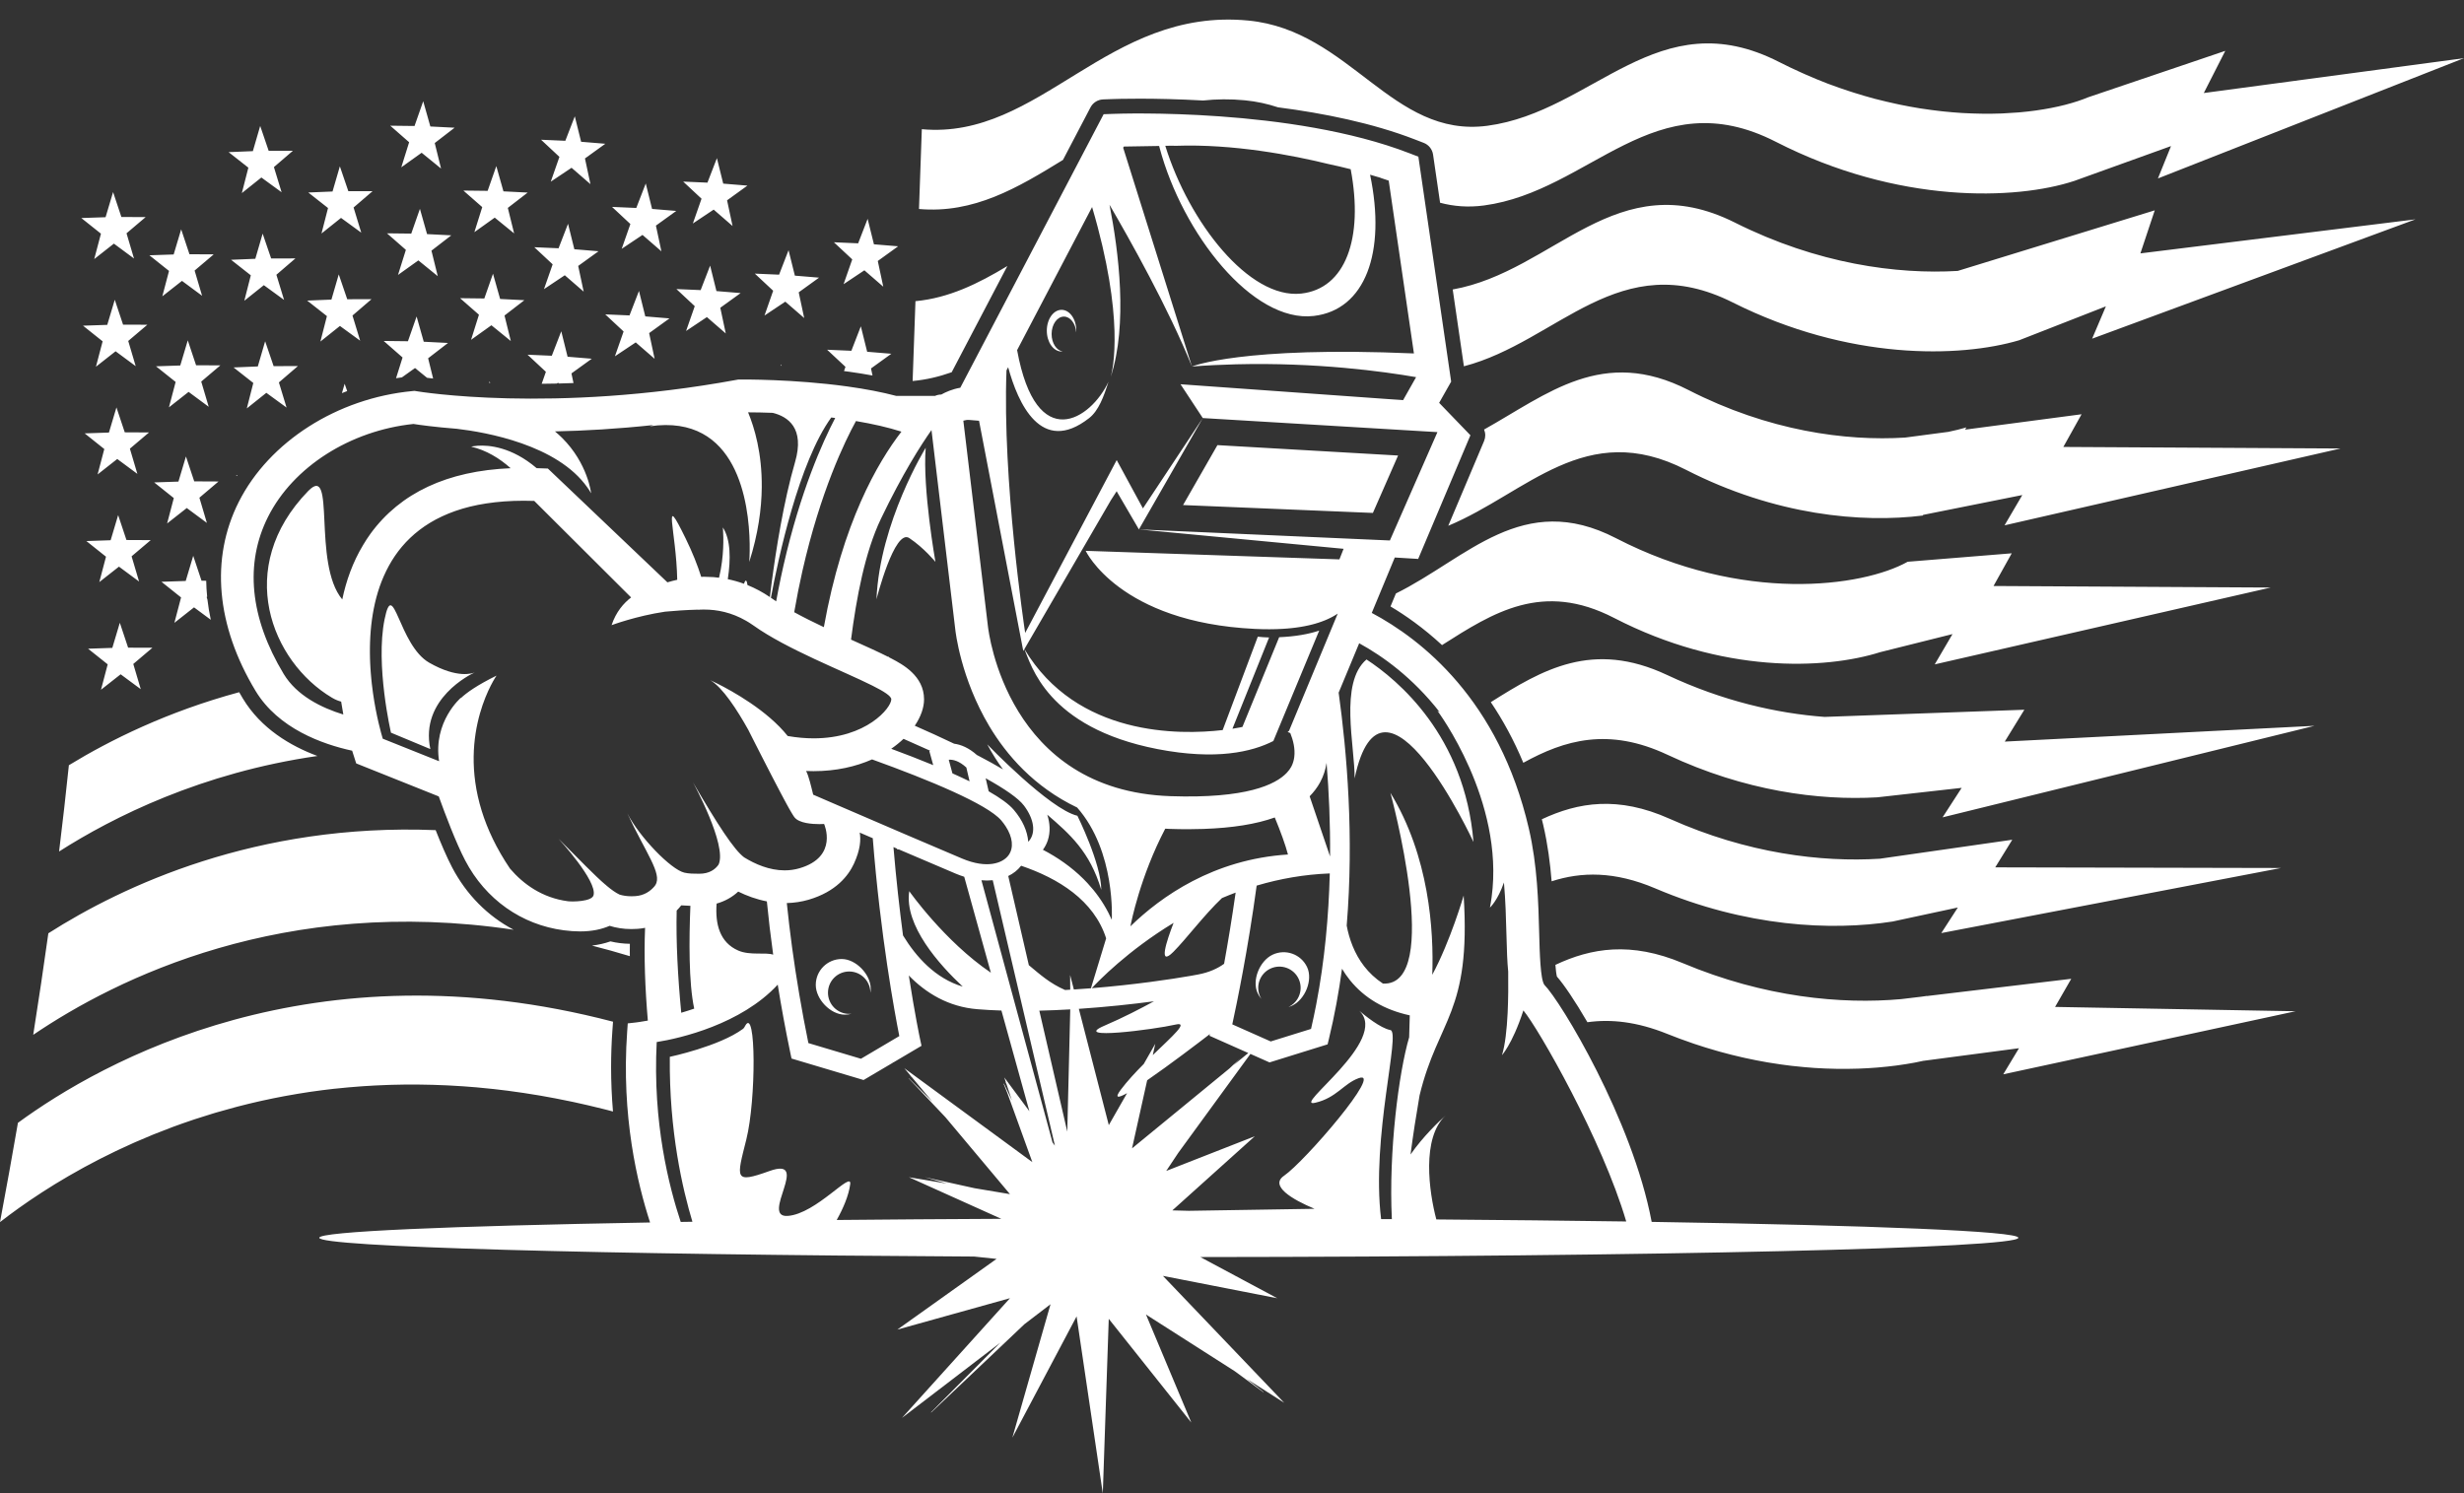 <?xml version="1.0" encoding="UTF-8" standalone="no"?><svg xmlns="http://www.w3.org/2000/svg" xmlns:xlink="http://www.w3.org/1999/xlink" fill="#ffffff" height="839" preserveAspectRatio="xMidYMid meet" version="1" viewBox="0.0 -11.0 1384.1 839.0" width="1384.1" zoomAndPan="magnify"><rect x="0.0" y="-11.0" width="1384.1" height="839.0" fill="#333333" stroke="none"/><g id="change1_1"><path d="M225.42,82.99l11.43-8.17l10.9,8.87l-3.54-14.33l11.15-8.61l-13.62-0.69l-4.01-14.19l-4.88,13.91l-13.63-0.16l10.6,9.29 L225.42,82.99z M223.57,143.46l11.43-8.17l10.9,8.86l-3.54-14.33l11.15-8.61l-13.62-0.69l-4.01-14.19l-4.87,13.91l-13.63-0.16 l10.61,9.29L223.57,143.46z M135.85,97.48l10.97-8.76l11.36,8.28l-4.31-14.13l10.68-9.18l-13.63,0.03l-4.76-13.96l-4.12,14.15 l-13.62,0.56l11.09,8.72L135.85,97.48z M133.39,255.88l-0.82,0.03l0.52,0.41C133.19,256.17,133.29,256.03,133.39,255.88z M108.99,330.22l9.42,6.97c-0.81-3.78-1.45-7.54-1.88-11.29l-0.44-1.48l0.27-0.23c-0.3-2.99-0.48-5.97-0.53-8.93l-2.63-0.01 l-4.66-13.99l-4.22,14.12l-13.63,0.46l11.02,8.8l-3.76,14.27L108.99,330.22z M110.14,194.2l-4.66-13.99l-4.22,14.12l-13.62,0.46 l11.02,8.79l-3.76,14.27l11.04-8.68l11.3,8.36l-4.2-14.16l10.74-9.1L110.14,194.2z M109.11,259.43l-4.66-13.99l-4.22,14.12 l-13.62,0.46l11.02,8.8l-3.76,14.27l11.04-8.68l11.3,8.36l-4.2-14.16l10.74-9.11L109.11,259.43z M152.31,134.21l-4.77-13.96 l-4.12,14.14l-13.62,0.56l11.09,8.72l-3.65,14.3l10.97-8.76l11.36,8.28l-4.31-14.13l10.68-9.18L152.31,134.21z M153.7,194.69 l-4.76-13.96l-4.12,14.14l-13.62,0.56l11.09,8.72l-3.65,14.3l10.97-8.76l11.36,8.28l-4.3-14.13l10.68-9.18L153.7,194.69z M180.59,120.18l10.97-8.76l11.36,8.28l-4.3-14.13l10.68-9.18l-13.63,0.02l-4.76-13.96l-4.12,14.14l-13.62,0.56l11.09,8.72 L180.59,120.18z M179.98,180.88l10.97-8.76l11.36,8.28l-4.31-14.13l10.68-9.18l-13.63,0.02l-4.76-13.95l-4.12,14.15l-13.62,0.56 l11.09,8.72L179.98,180.88z M195.01,208.71l-1.41-4.12l-1.53,5.26C193.05,209.46,194.03,209.08,195.01,208.71z M222.47,201.48 c1.1-0.17,2.2-0.32,3.3-0.47l7.36-5.26l6.74,5.48c0.99,0.13,2.13,0.27,3.43,0.43l-2.81-11.38l11.16-8.61l-13.62-0.69l-4.01-14.19 l-4.87,13.91l-13.63-0.16l10.61,9.29L222.47,201.48z M439.07,194.46l-0.18-0.73l-0.27,0.71 C438.77,194.44,438.92,194.45,439.07,194.46z M389.2,114.56l11.69-7.8l10.61,9.21l-3.08-14.44l11.43-8.25l-13.59-1.12l-3.55-14.3 l-5.32,13.75l-13.62-0.59l10.3,9.62L389.2,114.56z M429.44,166.27l11.69-7.8l10.61,9.2l-3.08-14.44l11.43-8.25l-13.59-1.12 l-3.55-14.3l-5.32,13.75l-13.62-0.59l10.3,9.62L429.44,166.27z M474.1,197.46c1.01,0.13,2.01,0.26,3.02,0.4 c4.52,0.63,8.86,1.33,13,2.1l-0.85-3.97l11.43-8.25l-13.59-1.12l-3.55-14.3l-5.32,13.75l-13.62-0.59l10.3,9.61L474.1,197.46z M565.86,138.45c-16.3,9.87-32.83,17.98-51.62,19.75l-1.59,44.85c7.64-0.69,14.91-2.44,21.94-4.93 C537.89,191.83,551.17,166.49,565.86,138.45z M275.32,204.13l-0.25-0.88l-0.3,0.86C274.95,204.11,275.14,204.12,275.32,204.13z M473.86,148.66l11.69-7.8l10.61,9.2l-3.08-14.44l11.43-8.25l-13.59-1.12l-3.55-14.3l-5.32,13.75l-13.62-0.59l10.3,9.61 L473.86,148.66z M385.39,174.94l11.69-7.8l10.61,9.2l-3.08-14.44l11.43-8.25l-13.59-1.12l-3.55-14.3l-5.32,13.75l-13.62-0.59 l10.3,9.62L385.39,174.94z M318.83,189.41l-3.55-14.3l-5.32,13.75l-13.62-0.59l10.3,9.61l-2.35,6.73c2.76-0.02,5.59-0.07,8.48-0.13 l0.69-0.46l0.5,0.43c2.68-0.07,5.4-0.15,8.19-0.26l-1.15-5.41l11.43-8.25L318.83,189.41z M266.47,119.43l11.43-8.17l10.9,8.87 l-3.54-14.33l11.15-8.61L282.8,96.5l-4.01-14.19l-4.87,13.91l-13.63-0.16l10.6,9.29L266.47,119.43z M264.61,179.9l11.43-8.17 l10.9,8.86l-3.54-14.33l11.16-8.61l-13.62-0.69l-4.01-14.19l-4.87,13.91l-13.63-0.16l10.61,9.29L264.61,179.9z M309.38,91.06 l11.68-7.8l10.61,9.2l-3.08-14.44l11.43-8.25l-13.59-1.12l-3.55-14.3l-5.32,13.75l-13.62-0.59l10.3,9.62L309.38,91.06z M362.48,166.75l-3.55-14.3l-5.32,13.75l-13.62-0.59l10.3,9.61l-4.87,13.94l11.69-7.8l10.61,9.21l-3.08-14.44l11.43-8.25 L362.48,166.75z M305.57,151.44l11.69-7.8l10.61,9.2l-3.08-14.44l11.43-8.25l-13.59-1.12l-3.55-14.3l-5.32,13.75l-13.62-0.59 l10.3,9.61L305.57,151.44z M349.23,128.78l11.69-7.8l10.61,9.21l-3.08-14.44l11.43-8.25l-13.59-1.12l-3.55-14.3l-5.32,13.75 l-13.62-0.59l10.3,9.62L349.23,128.78z M597.1,78.84c9.11-17.38,15.47-29.53,15.47-29.53c1.38-2.64,4.09-4.34,7.06-4.46l5.39-0.2 l-0.05,0c1.85-0.07,22.54-0.78,50.89,0.81c7.43-0.81,15.22-0.91,23.47-0.11c6.61,0.64,12.76,2.02,18.57,3.94 c25.78,3.33,53.16,8.87,76.83,18.03l5.02,1.94c2.8,1.08,4.8,3.6,5.24,6.56l3.95,27.08c7.57,2.02,15.69,2.72,24.65,1.53 c59.76-7.97,95.68-70.69,163.95-35.77c68.79,35.19,134.99,32.71,167.55,22.01l0,0.01l0.16-0.06c0.11-0.04,0.24-0.07,0.35-0.11 c0-0.01,0-0.01,0-0.02l53.92-19.42l-7.35,18.18l171.92-67.57l-146.15,19.58l12.06-23.69l-76.96,26.06c-3.7,1.54-8.02,2.98-12.9,4.23 c-0.06,0.02-0.12,0.03-0.18,0.05c-2.43,0.62-4.99,1.2-7.68,1.72c-0.05,0.01-0.1,0.02-0.14,0.03c-2.58,0.5-5.28,0.95-8.09,1.35 c-0.2,0.03-0.4,0.06-0.61,0.09c-2.82,0.39-5.74,0.72-8.77,0.99c-0.32,0.03-0.65,0.05-0.96,0.08c-2.78,0.23-5.65,0.41-8.59,0.54 c-0.37,0.01-0.74,0.04-1.11,0.05c-3.12,0.11-6.32,0.15-9.6,0.13c-0.58-0.01-1.16-0.02-1.74-0.03c-2.95-0.04-5.96-0.15-9.03-0.31 c-0.49-0.03-0.97-0.04-1.46-0.07c-3.38-0.21-6.83-0.5-10.33-0.86c-0.77-0.08-1.54-0.17-2.32-0.26c-3.15-0.36-6.34-0.78-9.58-1.28 c-0.53-0.08-1.04-0.14-1.56-0.23c-3.61-0.58-7.27-1.26-10.97-2.02c-0.89-0.18-1.79-0.38-2.69-0.58c-3.4-0.74-6.84-1.54-10.31-2.44 c-0.45-0.12-0.9-0.22-1.35-0.33c-3.81-1.01-7.65-2.15-11.53-3.37c-0.96-0.3-1.92-0.61-2.88-0.93c-3.72-1.21-7.46-2.51-11.23-3.93 c-0.26-0.1-0.53-0.19-0.79-0.29c-3.97-1.51-7.97-3.18-11.98-4.93c-0.98-0.43-1.96-0.87-2.94-1.31c-4.07-1.83-8.14-3.74-12.23-5.84 c-68.27-34.93-104.2,27.8-163.95,35.77C781.84,66.79,758.53,6.1,701.26,0.55c-79.24-7.67-116.85,67.16-183.45,61.03l-1.59,44.83 C547.04,109.12,571.65,94.51,597.1,78.84z M188.85,600.56c4.39-0.48,8.86-0.87,13.38-1.2c0.67-0.05,1.34-0.11,2.01-0.15 c4.4-0.3,8.86-0.52,13.38-0.68c0.81-0.03,1.63-0.06,2.44-0.08c4.49-0.13,9.03-0.18,13.62-0.15c0.86,0,1.72,0.01,2.58,0.02 c4.64,0.06,9.34,0.18,14.1,0.4c0.8,0.03,1.6,0.08,2.41,0.12c4.89,0.25,9.82,0.58,14.83,1.02c0.61,0.05,1.23,0.12,1.84,0.18 c5.25,0.48,10.54,1.04,15.92,1.74c0.2,0.03,0.41,0.06,0.61,0.09c5.36,0.7,10.78,1.52,16.26,2.44c0.48,0.08,0.96,0.15,1.45,0.24 c5.37,0.92,10.81,1.98,16.3,3.12c0.78,0.16,1.54,0.31,2.32,0.48c5.36,1.15,10.77,2.42,16.24,3.79c0.92,0.23,1.83,0.46,2.75,0.69 c1.01,0.26,2.03,0.54,3.04,0.81c-0.7-8.3-1.06-16.62-1.06-24.93c0-6.89,0.24-13.76,0.73-20.59l0.33-4.59 c0.01-0.11,0.03-0.22,0.04-0.34c-168.78-44.2-287.17,22.32-334.3,56.81C6.93,637.94,3.6,656.47,0,675.58c0,0,0.01,0,0.01-0.01 c1.53-1.19,3.15-2.42,4.85-3.7c0.11-0.08,0.21-0.16,0.32-0.24c1.66-1.24,3.41-2.52,5.24-3.82c0.16-0.11,0.32-0.23,0.49-0.35 c1.83-1.31,3.74-2.64,5.73-4c0.16-0.11,0.32-0.21,0.48-0.32c2.04-1.38,4.16-2.79,6.36-4.22c0.09-0.06,0.19-0.12,0.28-0.18 c4.49-2.91,9.33-5.89,14.5-8.89c0.23-0.13,0.44-0.26,0.67-0.39c2.43-1.41,4.94-2.82,7.51-4.23c0.37-0.2,0.74-0.41,1.12-0.62 c2.52-1.37,5.12-2.74,7.78-4.11c0.45-0.24,0.91-0.47,1.37-0.7c2.66-1.35,5.38-2.7,8.17-4.04c0.49-0.24,0.98-0.47,1.48-0.7 c2.83-1.34,5.72-2.67,8.69-3.99c0.45-0.2,0.9-0.39,1.35-0.59c3.08-1.35,6.21-2.68,9.42-3.99c0.29-0.12,0.59-0.23,0.88-0.35 c3.23-1.3,6.53-2.58,9.89-3.84c0.24-0.09,0.47-0.18,0.71-0.27c3.38-1.25,6.85-2.46,10.37-3.65c0.51-0.17,1.01-0.35,1.52-0.52 c3.41-1.13,6.89-2.23,10.43-3.29c0.64-0.19,1.28-0.39,1.93-0.58c3.5-1.03,7.07-2.02,10.69-2.98c0.71-0.19,1.42-0.37,2.14-0.56 c3.64-0.94,7.34-1.84,11.11-2.69c0.7-0.16,1.42-0.31,2.12-0.47c3.85-0.85,7.75-1.65,11.72-2.39c0.6-0.11,1.21-0.22,1.81-0.33 c4.14-0.75,8.33-1.46,12.61-2.1c0.33-0.05,0.66-0.09,0.99-0.14c4.25-0.62,8.56-1.17,12.94-1.66 C188.06,600.65,188.45,600.6,188.85,600.56z M1210.38,107.17l-110.63,34.02l0.01,0.01c-34.06,2.03-78.89-3.92-125.13-27.11 c-66.79-33.5-101.35,27.33-158.6,37.54l6.29,43.15c52.83-13.82,87.22-67.85,151.01-35.86c65.17,32.68,127.53,31.11,160.9,21.23 l48.71-19.05l-7.72,18.16l181.62-67.03l-154.51,19.12L1210.38,107.17z M1169.28,221.73l-65.46,8.65c0.27-0.41,0.5-0.86,0.77-1.27 c-3.1,0.93-6.53,1.75-10.11,2.5l-24.36,3.22c-33.19,2.09-76.74-3.71-121.67-26.72c-48.15-24.65-79.23,2.32-114.8,22.2 c0.43,1.02,0.66,2.12,0.66,3.23c0,1.09-0.22,2.19-0.66,3.24l-20.12,47.6c44.16-18.43,77.14-60.32,133.51-31.46 c50.25,25.73,98.85,29.98,133.09,25.7c0.05-0.12,0.1-0.24,0.14-0.36l55.72-11.15l-9.98,17.02l188.72-43.17l-155.69-0.87 L1169.28,221.73z M342.91,517.87c-3.24,1.14-6.72,1.93-10.4,2.36c7.01,1.78,14.1,3.76,21.29,5.94c-0.01-0.97-0.02-1.94-0.02-2.89 c0-1.37,0.02-2.71,0.03-4.05C350.08,519.16,346.41,518.72,342.91,517.87z M1137.14,387.73l-112.24,4.03 c-26.76-1.99-57.14-8.85-88.46-23.56c-41.89-19.68-70.08-2.96-99.01,15.27c6.66,9.89,12.9,21.19,18.26,34.06 c23.2-12.79,47.81-20.09,81.05-4.47c43.43,20.41,85.1,25.75,117.76,23.88l47.42-5.32l-10.72,16.57l208.93-51.43l-174,8.87 L1137.14,387.73z M91.18,155.48l11.04-8.68l11.3,8.36l-4.2-14.16l10.74-9.1l-13.63-0.07l-4.66-13.99l-4.22,14.12l-13.63,0.46 l11.02,8.79L91.18,155.48z M1071.61,304.59c-25.39,14.2-92.76,23.5-163.85-13.23c-52.46-27.1-83.55,11.23-123.64,31.05 c-1.43,3.45-2.7,6.51-3.03,7.29c8.22,4.88,18.39,11.95,28.94,21.71c28.8-18.32,56.46-36.03,96.69-15.24 c60.42,31.21,118.12,29.17,149.68,19.14l0,0.01l40.37-10.09l-9.98,17.02l188.72-43.17l-155.69-0.87l10.23-18.36L1071.61,304.59z M1163.48,538.89l-81.11,9.69c-0.02-0.02-0.03-0.04-0.05-0.07c-0.96,0.16-1.96,0.28-2.94,0.42l-11.43,1.37 c-33.52,3.02-76.82-0.94-122.65-20.2c-29.2-12.26-51.45-8.54-71.59,0.96c0.22,2.85,0.5,5.25,0.86,6.58 c3.9,4.42,10.09,13.54,17.13,25.64c13.17-1.84,27.78-0.32,44.84,6.55c4.58,1.85,9.14,3.52,13.66,5.07c0.46,0.16,0.93,0.33,1.39,0.49 c4.29,1.45,8.54,2.75,12.75,3.95c0.65,0.19,1.31,0.38,1.96,0.56c4.11,1.14,8.18,2.16,12.21,3.07c0.7,0.16,1.4,0.32,2.09,0.47 c4.01,0.88,7.98,1.66,11.89,2.33c0.64,0.11,1.27,0.21,1.9,0.31c3.98,0.65,7.92,1.23,11.8,1.68c0.42,0.05,0.84,0.09,1.27,0.13 c4.06,0.46,8.07,0.83,11.99,1.09l0.03,0c3.96,0.26,7.83,0.4,11.63,0.47c0.37,0.01,0.74,0.02,1.11,0.03 c3.62,0.05,7.16,0.01,10.63-0.1c0.48-0.01,0.97-0.02,1.45-0.04c3.4-0.12,6.72-0.32,9.95-0.58c0.47-0.04,0.93-0.08,1.39-0.12 c3.25-0.28,6.41-0.62,9.48-1.02c0.34-0.05,0.67-0.1,1.01-0.14c3.16-0.43,6.24-0.92,9.19-1.47c0.11-0.02,0.21-0.04,0.32-0.06 c1.69-0.32,3.29-0.67,4.91-1.02l0.01,0.02l53.56-7.06l-8.84,14.66l164.19-35.43l-135.07-2.43L1163.48,538.89z M1055.95,471.43 c-32.78,2.04-74.4-2.9-118.06-22.44c-29.05-13-51.39-9.28-71.8,0.27c0.27,1.1,0.56,2.17,0.81,3.29c2.49,10.72,3.88,21.4,4.7,31.56 c16.67-5.38,35.27-5.77,58.22,3.99c51.03,21.7,98.92,23.94,133.3,18.61l36.66-7.88l-9.3,14.37l190.85-36.56l-160.55-0.36l9.57-15.52 L1055.95,471.43z M70.08,231.88l-4.67-13.99l-4.22,14.12l-13.63,0.46l11.02,8.8l-3.76,14.27l11.04-8.68l11.3,8.36l-4.2-14.16 l10.74-9.11L70.08,231.88z M71.03,292.37l-4.66-13.99l-4.22,14.12l-13.63,0.46l11.02,8.79l-3.76,14.27l11.04-8.68l11.3,8.36 l-4.2-14.16l10.74-9.1L71.03,292.37z M288.53,511.33c-14.49-7.62-26.5-19.64-34.57-35.04c-3.01-5.75-6.28-13.43-9.24-20.92 C144,451.31,68.76,486.79,27.16,513.32c-2.57,18.4-5.4,37.41-8.5,57.04C65.53,538.57,159.37,492.05,288.53,511.33z M71.97,352.86 l-4.66-13.99l-4.22,14.11l-13.62,0.46l11.02,8.79l-3.76,14.27l11.04-8.68l11.3,8.36l-4.2-14.16l10.74-9.11L71.97,352.86z M136.42,381.42c-0.71-1.18-1.39-2.36-2.07-3.54c-40.37,10.92-72.71,27.01-95.66,41.02c-1.62,15.62-3.45,31.77-5.5,48.47 c30.36-19.38,80.03-44.29,145.11-53.66C163.06,408.03,146.57,398.25,136.42,381.42z M52.93,134.55l11.04-8.68l11.3,8.36l-4.2-14.16 l10.74-9.1l-13.63-0.07l-4.66-13.99l-4.22,14.12l-13.63,0.46l11.03,8.79L52.93,134.55z M69.13,171.39l-4.66-13.99l-4.22,14.11 l-13.62,0.46l11.02,8.79l-3.76,14.27l11.04-8.68l11.3,8.36l-4.2-14.16l10.74-9.11L69.13,171.39z M812.1,615.62 c0.33-0.3,0.67-0.6,1.02-0.9C812.85,614.95,812.51,615.26,812.1,615.62z M813.12,614.72c0.25-0.22,0.5-0.44,0.76-0.65 C813.89,614.06,813.61,614.29,813.12,614.72z M767.6,359.49c-15.44,13.18-6.5,48.81-6.67,66.79c15.7-74.61,66.77,35.76,66.77,35.76 C822.78,402.28,785.16,370.98,767.6,359.49z M927.79,675.45c-10.82-57.54-51.23-124.15-60.29-133.19c-2.23-3.06-2.62-18.11-2.9-29.1 c-0.44-16.9-0.98-37.94-5.81-58.73c-16.79-72.31-60.41-106.32-88.23-121.1l12.93-31.13l13.14,0.8l29.35-69.47l-17.57-18.22 l6.75-11.92L796.74,77.03l-5.02-1.94C725.6,49.51,629.34,52.82,625.28,52.97l-5.34,0.2l-80.52,153.67 c-4.46,0.74-8.22,2.45-10.68,3.81c-0.98,0.01-2.23,0.19-3.55,0.78H503.5c-8.03-2.12-17.19-3.89-27.52-5.32 c-30.18-4.18-59.3-3.91-60.52-3.89l-0.79,0.01l-0.78,0.14c-103.8,19.09-179.06,6.56-179.8,6.43l-1.22-0.21l-1.23,0.12 c-42.18,3.99-80.46,28.43-97.52,62.27c-16.03,31.79-12.68,69.49,9.42,106.14c12.79,21.21,37.63,30.01,54.27,33.62l2.28,7.14 l8.07,3.23l38.31,15.32c3.55,9.83,9.68,26.11,14.86,36c11.42,21.82,31.61,36.11,55.4,39.21c3.22,0.42,6.29,0.63,9.13,0.63 c6.64,0,12.12-1.19,16.57-3.14c3.62,1.14,7.71,1.82,12.28,1.82c1.14,0,2.32-0.04,3.49-0.13c1.43-0.1,2.81-0.29,4.16-0.56 c-0.68,16.23,0,33.98,1.55,52.11c-4.06,0.73-6.57,1.03-6.71,1.05l-4.57,0.51l-0.33,4.59c-3.4,47.65,5.81,85.5,12.86,107.27 c-113.02,1.98-185.82,5.09-185.82,8.59c0,5.13,157.02,9.43,367.88,10.55l12.57,1.32l-55.73,39.72l63.27-17.65l0,0l-60.66,67.25 l55.22-42.25l-38.91,39.09l0.11,0.14l36.19-34.29l16.14-15.3l14.69-11.24l-21.43,74.94l36.07-68.11L619.48,828l3.34-98.09v0 l46.37,58.28l-25.46-60.7l49.92,31.88l16,11.78l0.09-0.14l-9.36-7.34l21.01,13.42l-68.14-71.3l64.23,12.56l-43.23-23.14 c255.36-0.21,459.52-4.98,459.52-10.83C1133.79,680.68,1052.26,677.41,927.79,675.45z M660.36,70.91 c32.46-1.16,65.76,5.32,85.74,10.21c4.26,0.89,8.46,1.89,12.62,2.95c7.34,38.88-2.94,67.15-27.84,69.86 c-29.18,3.16-62.97-39.94-76.31-83.03C657.96,70.85,660.34,70.85,660.36,70.91z M544.4,224.92l5.56,0.46L574.8,354.7l0.61-1.04 c3.76,8.44,12.33,44.05,74.79,56.17c1.82,0.35,3.59,0.66,5.34,0.95c0.42,0.07,0.83,0.13,1.25,0.2c1.71,0.27,3.39,0.51,5.03,0.72 c0.13,0.02,0.26,0.03,0.39,0.05c1.53,0.19,3.03,0.35,4.5,0.48c0.37,0.03,0.75,0.07,1.12,0.1c1.54,0.13,3.05,0.24,4.52,0.32 c0.2,0.01,0.38,0.02,0.57,0.03c1.33,0.06,2.62,0.11,3.89,0.13c0.32,0.01,0.63,0.01,0.95,0.02c1.39,0.01,2.75,0.01,4.07-0.02 c0.21-0.01,0.42-0.02,0.63-0.02c1.18-0.04,2.33-0.09,3.46-0.16c0.25-0.01,0.5-0.03,0.74-0.04c1.25-0.09,2.48-0.2,3.66-0.32 c0.2-0.02,0.39-0.05,0.58-0.07c1.08-0.12,2.12-0.26,3.15-0.41c0.17-0.02,0.35-0.05,0.51-0.07c1.13-0.18,2.23-0.37,3.3-0.58 c0.16-0.03,0.32-0.07,0.48-0.1c1-0.2,1.98-0.42,2.93-0.65c0.08-0.02,0.17-0.04,0.25-0.06c1.03-0.25,2.02-0.52,2.98-0.8 c0.11-0.03,0.22-0.07,0.34-0.1c1.94-0.58,3.75-1.21,5.44-1.88c0.07-0.03,0.13-0.05,0.2-0.08c1.71-0.69,3.3-1.41,4.76-2.15 c0.01,0,0.02-0.01,0.03-0.01l25.76-62.03c-5.91,1.96-13.28,3.31-22.49,3.7l-20.63,50.4c0,0-2.04,0.47-5.61,1.02l20.59-51.28 c-2.1-0.04-4.23-0.19-6.35-0.43l-19.73,52.46c-24.2,2.81-81.92,3.67-111.37-45.5l48.62-83.71l3.21-4.97l0.41,0.57l-0.37-0.45 l12.45,21.33l35.88-62.57l-33.62,50.76l-14.74-27.14l-51.41,97.1c-0.46-3.02-12.86-85.84-10.49-147.5l0.93-1.77 c5.45,20.04,18.5,49.68,45.47,28.6c5.38-4.2,8.29-12.22,10.88-20.42c-9.78,21.01-40.5,41.35-51.32-17.78l42.12-80.38 c18.45,62.43,11.61,91.37,10.49,95.34c9.6-29.43,4.48-70.21-0.7-96.62c11.1,19.01,33.15,58.17,46.3,90.87c0,0-2.37-7.67-6.03-19.19 l-32.6-103.72l0.35-0.67c0.17,0,0.38-0.01,0.56-0.01c2.79-0.04,12.07-0.22,19.29-0.32c0.08,0.31,0.15,0.61,0.23,0.91 c12.85,48.23,52.21,98.58,86.61,94.59c28.92-3.35,40.79-35.67,31.65-79.35c1.68,0.49,3.31,0.97,4.44,1.3c0,0,0,0,0-0.01 c0.04,0.01,0.08,0.03,0.13,0.04c0.7,0.21,1.19,0.35,1.32,0.4c0.01,0,0.02,0.05,0.03,0.06c1.53,0.5,3.06,1,4.55,1.53l14.16,97.09 c-96.63-4.22-124.69,7.34-124.69,7.34c8.45-0.65,16.72-1.04,24.75-1.24c45.3-1.14,82.88,4.04,101.16,7.22l-7.31,12.92l-125.02-8.93 l12.51,18.99l123.27,7.39l8.54,0.51l-22.73,51.81l-0.13,0.29l-3.85,8.77l-140.98-6.21l114.97,10.89l-2.34,5.94l-142.54-4.8 c0,0,18.86,40.17,95.02,43.86c5.73,0.28,10.91,0.25,15.6-0.03c0.91-0.05,1.8-0.11,2.68-0.19c0.01,0,0.02,0,0.03,0 c0.86-0.07,1.71-0.15,2.54-0.24c0.02,0,0.05,0,0.07-0.01c0.82-0.09,1.62-0.18,2.4-0.29c0.02,0,0.05-0.01,0.07-0.01 c0.78-0.11,1.54-0.22,2.28-0.34c0.04-0.01,0.07-0.01,0.1-0.02c0.73-0.12,1.45-0.25,2.15-0.38c0.04-0.01,0.07-0.01,0.11-0.02 c0.7-0.13,1.38-0.28,2.05-0.43c0.04-0.01,0.07-0.02,0.11-0.02c0.66-0.15,1.31-0.3,1.94-0.47c0.04-0.01,0.08-0.02,0.13-0.03 c0.62-0.16,1.24-0.33,1.83-0.5c0.04-0.01,0.08-0.03,0.12-0.04c0.59-0.18,1.17-0.35,1.74-0.54c0.04-0.01,0.08-0.03,0.12-0.04 c0.57-0.19,1.12-0.38,1.66-0.58c0.03-0.01,0.07-0.02,0.1-0.04c0.54-0.2,1.07-0.4,1.58-0.61c0.03-0.01,0.06-0.03,0.09-0.04 c0.51-0.21,1.02-0.43,1.51-0.65c0.03-0.01,0.05-0.02,0.08-0.04c0.49-0.22,0.97-0.45,1.43-0.69c0.02-0.01,0.04-0.02,0.07-0.03 c0.47-0.23,0.92-0.48,1.37-0.72c0.02-0.01,0.03-0.02,0.04-0.03c0.45-0.25,0.89-0.5,1.31-0.76c0,0,0.01-0.01,0.02-0.01 c0.43-0.26,0.85-0.53,1.25-0.8l-27.36,65.87c-0.25,0.21-0.51,0.42-0.78,0.63l1.49,0.62c1.56,3.86,2.85,8.78,2.22,13.53 c-0.12,0.93-0.31,1.84-0.59,2.74c-0.28,0.9-0.62,1.79-1.09,2.65c-0.57,1.05-1.38,2.21-2.51,3.4c-6.29,6.65-22.69,14.57-65.27,13.13 c-91.53-3.07-102.22-91.8-102.64-95.69l-9.2-77v0l-4.58-38.25C542.21,225.01,543.34,224.83,544.4,224.92z M659.24,507.46 c-3.89,10.05-8.88,25.06-0.14,16.31c7.15-7.15,17.25-20.71,27.31-30.24c2.51-1.06,5.06-2.09,7.68-3.07 c-2.1,14.77-4.38,28.44-6.48,40c-3.76,2.72-8.51,4.84-14.51,5.99c-1.21,0.23-2.58,0.48-4.1,0.75c-5.74,1.01-13.62,2.24-22.87,3.46 c-9.72,1.28-20.96,2.54-32.85,3.5C616.82,540.35,633.35,523.16,659.24,507.46z M634.98,509.41c0,0,0.01-0.07,0.03-0.13 c0.35-1.82,5.44-27.84,19.54-54.73c0.8,0.04,1.59,0.09,2.4,0.12c3.58,0.12,7.05,0.18,10.41,0.18c2.98,0,5.84-0.06,8.65-0.16 c16.22-0.55,29.56-2.67,40.07-6.43c3.27,7.9,5.98,15.37,7.41,20.8C681.66,471.72,652.13,492.71,634.98,509.41z M705.9,486.54 c0.13-0.04,0.27-0.09,0.4-0.12c12.62-3.71,26.24-6.18,40.68-6.73c-0.61,23.83-2.85,48.83-7.63,73.67c-0.88,4.57-1.85,9.13-2.9,13.68 l-22.64,7.04l-21.6-9.6C694.67,553.18,701,522.73,705.9,486.54z M735.67,436.36c2.33-2.39,4.32-4.99,5.87-7.86 c1.96-3.61,3.08-7.29,3.64-10.92c1.31,16.23,2.11,33.98,1.96,52.59C742.86,457.49,739.14,446.47,735.67,436.36z M536.61,342.61 c0.12,1.11,3.03,27.44,19.14,54.4c9.55,15.98,25,34.06,49.32,45.66c21.79,24.74,19.45,63.07,19.45,63.07 c-0.05-0.11-0.11-0.22-0.16-0.33c-0.56-1.24-1.14-2.46-1.75-3.65c-3.23-6.25-7.22-11.75-11.72-16.6c-0.72-0.78-1.46-1.54-2.2-2.28 c-6.83-6.8-14.69-12.23-22.87-16.49c0.11-0.14,0.22-0.28,0.32-0.42c1.06-1.52,1.87-3.15,2.44-4.87c0.76-2.3,1.09-4.75,1-7.29 c-0.09-2.32-0.51-4.71-1.31-7.13c12.61,10.86,23.95,20.74,30.34,42.23c0-14.75-13.4-41.61-13.4-41.61 c-15.66-3.69-50.64-40.11-50.64-40.11c2.86,5.32,5.82,9.95,8.85,14.07c-4.09-2.44-8.62-4.94-13.44-7.46 c-0.41-0.21-0.82-0.42-1.23-0.64c-4.52-4.03-8.93-5.84-12.79-6.35c-7.17-3.44-14.66-6.84-22.1-10.1c3.4-5.02,5.21-10.17,5.21-14.82 c0-13.25-12.21-19.69-18.07-22.79c-0.54-0.28-1.11-0.58-1.68-0.87c0.01-0.18,0.02-0.36,0.03-0.55c-0.1,0.13-0.2,0.27-0.29,0.41 c-5.3-2.69-11.79-5.62-19.19-8.94c-0.6-0.27-1.21-0.55-1.82-0.82c3.08-23.73,7.83-49.16,16.8-67.88 c12.13-25.31,22.5-41.48,28.4-49.84L536.61,342.61z M540.8,543.27c-15.34-4.53-26.22-16.7-33.55-28.74 c-1.93-14.62-3.84-31.39-5.37-49.63c0.72,0.31,1.45,0.62,2.17,0.93l-0.18,0.4l0.98-0.06c12.67,5.44,24.24,10.38,32,13.64 c1.61,0.68,3.2,1.26,4.78,1.75l5.78,20.82l7.4,26.66l1.78,6.42c-26.12-17.72-45.84-45.8-45.84-45.8 C507.83,508.99,527.84,531.17,540.8,543.27z M482.93,456.75c2.15,0.92,4.3,1.85,6.46,2.78c0.29,0.12,0.58,0.25,0.87,0.37 c4.31,54.97,12.36,98.29,14.91,111.17l-21.55,12.74L454.09,575c-1.91-9.3-3.59-18.39-5.11-27.32c-3.04-17.87-5.34-34.99-7.01-51.34 c4.17-0.11,8.28-0.72,12.23-1.87c15.41-4.5,22.36-13.51,25.49-20.28C483.37,466.2,483.61,460.58,482.93,456.75z M540.43,471.33 c-15.51-6.52-46.25-19.75-70.61-30.26c0,0-0.19-0.08-0.37-0.16c-4.49-1.94-8.75-3.77-12.66-5.47c-0.57-2.31-1.19-4.93-1.86-7.34 c-0.65-2.35-1.35-4.5-2.12-5.96c1.41,0.06,2.81,0.09,4.19,0.09c12.68,0,23.73-2.57,32.87-6.6c32.23,11.63,64.78,25.15,72.58,34.3 c0.94,1.11,1.76,2.22,2.49,3.34c3.95,6.08,4.61,12.08,1.57,16.23C563.2,474.01,554.39,477.2,540.43,471.33z M524.22,418.85 c-7.61-3.14-15.61-6.23-23.59-9.19c2.55-1.76,4.85-3.63,6.9-5.58c5.02,2.18,10.03,4.41,14.93,6.65l-0.41,0.29L524.22,418.85z M532.94,415.81c2.28-0.16,5.7,0.54,9.89,4.38l1.81,7.75c-3.05-1.48-6.27-2.97-9.63-4.47L532.94,415.81z M555.37,433.55l-1.69-7.32 c10.49,5.82,18.38,11.17,21.54,15.38c5.64,7.52,6.74,15.1,2.85,19.78c-0.15,0.18-0.32,0.34-0.48,0.51 c-0.41-5.85-3.15-12.09-8.12-17.94C566.72,440.73,561.78,437.21,555.37,433.55z M480.82,225.55c9.48,1.6,18.21,3.58,25.54,5.95 c-13.38,17.34-33.05,51.1-43.58,109.84c-5.73-2.71-11.43-5.54-16.65-8.4c1.44-8.32,2.99-16.05,4.6-23.14 C460.88,265.07,474.64,236.79,480.82,225.55z M469.16,223.83c-7.12,13.58-19.52,41.11-29.04,82.81c-1.01,4.43-2,9.12-2.96,14.01 c-0.4,2.02-0.78,4.09-1.17,6.19c-0.36-0.24-0.71-0.49-1.06-0.73c-0.33-0.22-0.67-0.45-0.98-0.68c-0.3-0.21-0.61-0.39-0.91-0.6 c4.21-22.56,15.7-76.07,33.9-101.29C467.68,223.63,468.42,223.73,469.16,223.83z M192.26,325.77c-17-20.41-3.37-77.16-19.16-60.9 c-41.77,42.99-20.73,95.82,13.36,116.09c1.79,1.07,3.51,1.77,5.17,2.21c0.39,2.55,0.8,4.97,1.22,7.24 c-12.15-3.72-26.1-10.52-33.51-22.8c-18.98-31.48-22.01-62.03-8.74-88.33c14.12-28.01,46.08-48.37,81.64-52.1 c3.14,0.49,11.59,1.71,24.43,2.72c16.18,1.89,56.39,8.92,73.29,32.97c0.74,1.05,1.44,2.12,2.08,3.24c0,0-1.74-16.64-16.33-31.15 c-1.23-1.22-2.56-2.42-3.97-3.6c16.46-0.34,35.03-1.4,55.3-3.57l-2.07,0.7c49.46-7.21,55.75,43.45,56.14,65.9 c0.11,6.26-0.24,10.33-0.24,10.33c5.02-15.77,6.91-29.83,7.03-41.97c0.17-19.17-4.1-33.53-7.68-42.1c4.49,0.01,9.13,0.11,13.85,0.29 c8.47,2.09,18.11,8.5,12.53,27.67c-6.44,22.1-10.76,49.76-13.14,67.79c-0.39,2.95-0.73,5.66-1.01,8.03 c-4.03-2.73-8.22-4.99-12.57-6.74c-0.36-2.84-1.09-3.49-1.95-0.72c-2.97-1.09-6.01-1.95-9.11-2.58c1.7-11.17,1.68-22.28-2.79-29.08 c0,0,0.91,8.47-0.49,19.32c-0.37,2.86-0.89,5.87-1.64,8.95c-0.95-0.12-1.89-0.25-2.85-0.33c-0.21-0.02-0.43-0.03-0.64-0.04 c-0.61-0.04-1.23-0.04-1.85-0.07c-0.98-0.04-1.94-0.11-2.93-0.11c-0.59,0-1.16,0.03-1.74,0.04c-2.09-6.58-4.91-13.72-8.7-21.47 c-6.89-14.09-8.18-15.17-7.69-9.2c0.48,5.85,2.65,18.49,2.92,32.33c-1.96,0.43-3.82,0.91-5.52,1.43l-1.17-1.12l-14.67-13.96 l-38-36.18l-8.23-7.83l-5.08-4.84l-6.3-0.21c-14.22-12.12-27.15-13.02-33.19-12.6c-2.29,0.16-3.59,0.51-3.59,0.51 c8.51,2.02,15.88,6.5,22.17,12.11c-35.49,1.48-61.94,13.83-78.68,36.75c-1.54,2.1-2.92,4.27-4.23,6.47 C198.15,304.85,194.46,315.26,192.26,325.77z M367.71,486.85c-2.38,2.83-5.84,5.24-10.81,5.59c-0.76,0.05-1.49,0.08-2.18,0.08 c-2.68,0-4.9-0.38-6.74-0.96c-2.16-1.03-4.59-2.75-7.38-5.1c-0.19-0.28-0.29-0.47-0.29-0.47s0,0.09-0.02,0.21 c-6.43-5.48-14.81-14.27-26.55-26.01c0,0,21.96,23.8,19.66,31.79c-1.03,3.57-11.86,3.66-14.41,3.33 c-14.3-1.87-24.97-9.52-32.52-18.35c-7.65-11.33-12.72-22.21-15.88-32.41c-13.79-44.43,8.32-75.99,8.32-75.99 c-10.86,5.34-16.8,9.58-20.05,12.65c0.02-0.08,0.04-0.17,0.07-0.25c0,0-15.73,13.41-12.28,35.69L215.02,404c0,0-0.04-0.12-0.1-0.31 c-0.01-0.03-0.01-0.04-0.02-0.08c-0.62-2.03-3.49-11.88-5.4-25.38c0,0,0-0.01,0-0.01c-0.24-1.68-0.46-3.42-0.66-5.21 c0-0.01,0-0.02,0-0.03c-0.1-0.88-0.19-1.78-0.28-2.68c0-0.02,0-0.04,0-0.05c-0.09-0.9-0.17-1.81-0.24-2.74l-0.01-0.07 c-0.07-0.92-0.14-1.84-0.2-2.77c0-0.03,0-0.07-0.01-0.1c-0.06-0.92-0.11-1.85-0.15-2.79c0-0.04,0-0.09-0.01-0.13 c-0.04-0.94-0.08-1.88-0.1-2.83c0-0.04,0-0.09,0-0.13c-0.02-0.95-0.04-1.9-0.05-2.86c0-0.05,0-0.1,0-0.15 c-0.01-0.95,0-1.91,0.01-2.87c0-0.06,0-0.12,0-0.18c0.01-0.96,0.04-1.92,0.07-2.88c0-0.07,0-0.13,0.01-0.2 c0.03-0.96,0.08-1.92,0.13-2.89c0.01-0.07,0.01-0.14,0.01-0.22c0.06-0.96,0.12-1.92,0.2-2.89c0.01-0.08,0.01-0.16,0.02-0.24 c0.08-0.96,0.17-1.91,0.28-2.88c0.01-0.09,0.02-0.18,0.03-0.26c0.1-0.95,0.22-1.91,0.35-2.86c0.01-0.1,0.03-0.19,0.04-0.29 c0.13-0.95,0.27-1.89,0.43-2.83c0.02-0.1,0.03-0.21,0.05-0.31c0.16-0.94,0.33-1.87,0.51-2.81c0.02-0.11,0.04-0.22,0.07-0.34 c0.18-0.93,0.38-1.86,0.59-2.78c0.03-0.12,0.05-0.23,0.08-0.35c0.21-0.92,0.44-1.83,0.68-2.74c0.03-0.12,0.07-0.25,0.1-0.37 c0.24-0.9,0.5-1.8,0.77-2.7c0.04-0.13,0.08-0.26,0.12-0.39c0.27-0.89,0.56-1.77,0.86-2.65c0.05-0.14,0.09-0.27,0.14-0.41 c0.3-0.87,0.62-1.73,0.96-2.59c0.06-0.14,0.11-0.28,0.17-0.42c0.34-0.85,0.69-1.7,1.06-2.54c0.06-0.15,0.13-0.29,0.2-0.43 c0.37-0.83,0.75-1.66,1.15-2.48c0.07-0.15,0.15-0.3,0.22-0.45c0.41-0.81,0.82-1.62,1.26-2.42c0.08-0.15,0.17-0.3,0.25-0.45 c0.44-0.79,0.89-1.57,1.36-2.35c0.1-0.16,0.2-0.31,0.29-0.47c0.48-0.76,0.96-1.52,1.47-2.27c0.1-0.16,0.22-0.31,0.32-0.47 c0.51-0.74,1.04-1.47,1.58-2.19c0.12-0.16,0.25-0.32,0.37-0.48c0.55-0.71,1.11-1.41,1.69-2.11c0.14-0.16,0.28-0.32,0.42-0.48 c0.59-0.68,1.18-1.36,1.8-2.02c0.15-0.16,0.31-0.32,0.46-0.48c0.62-0.65,1.26-1.3,1.92-1.93c0.17-0.16,0.34-0.32,0.51-0.47 c0.66-0.62,1.33-1.23,2.03-1.84c0.19-0.16,0.38-0.31,0.57-0.47c0.7-0.59,1.41-1.17,2.14-1.73c0.21-0.16,0.42-0.31,0.63-0.47 c0.74-0.55,1.48-1.1,2.26-1.63c0.23-0.15,0.46-0.3,0.69-0.45c0.78-0.52,1.56-1.03,2.38-1.53c0.25-0.15,0.51-0.29,0.76-0.44 c0.82-0.48,1.64-0.96,2.49-1.41c0.27-0.14,0.56-0.28,0.83-0.42c0.86-0.44,1.72-0.89,2.61-1.3c0.3-0.14,0.61-0.27,0.91-0.41 c0.9-0.41,1.8-0.81,2.73-1.19c0.33-0.13,0.67-0.26,1.01-0.39c0.93-0.36,1.86-0.73,2.83-1.07c0.36-0.13,0.74-0.24,1.1-0.36 c0.97-0.32,1.94-0.65,2.95-0.95c0.39-0.12,0.8-0.22,1.19-0.33c1.01-0.28,2.01-0.57,3.06-0.82c0.44-0.11,0.9-0.2,1.34-0.3 c1.03-0.24,2.06-0.48,3.13-0.69c0.48-0.09,0.99-0.17,1.48-0.26c1.06-0.19,2.12-0.39,3.21-0.56c0.54-0.08,1.11-0.15,1.66-0.22 c1.08-0.15,2.14-0.31,3.25-0.43c0.62-0.07,1.27-0.12,1.9-0.18c1.07-0.11,2.13-0.22,3.24-0.3c0.79-0.06,1.61-0.09,2.42-0.13 c0.98-0.05,1.95-0.12,2.95-0.16c1.46-0.05,2.96-0.07,4.47-0.08c0.39,0,0.76-0.02,1.15-0.02h0.01c1.93,0,3.89,0.03,5.91,0.1 l54.42,54.23c-4.14,3.17-8.48,8.08-10.97,15.57c0,0,13.86-5.18,30.08-7.58c5.21-0.48,11.78-0.97,18.09-1.12 c0.45,0.02,0.9,0.03,1.35,0.06l-0.2-0.09c0.93-0.02,1.86-0.03,2.76-0.03c7.18,0,15.29,1.58,23.47,6.3c0.41,0.24,0.82,0.48,1.23,0.73 c0.26,0.16,0.53,0.32,0.79,0.49c0.72,0.46,1.44,0.94,2.16,1.45c18.47,13.2,50.17,25.45,66.68,33.71c6.55,3.28,10.71,5.92,10.71,7.75 c0,4.74-13.93,21.92-43.62,21.92c-4.49,0-9.36-0.42-14.57-1.31c-11.43-14.39-31.31-25.34-39.63-29.51c-2.39-1.2-3.83-1.84-3.83-1.84 c6.92,4.09,15.04,16.62,21.32,27.88c0.01,0.01,0.02,0.04,0.03,0.05c0.23,0.46,0.49,0.96,0.75,1.5c0.07,0.13,0.14,0.27,0.21,0.41 c0.28,0.55,0.57,1.12,0.88,1.74c0.02,0.05,0.04,0.09,0.07,0.14c0.72,1.43,1.53,3.03,2.4,4.74c0.02,0.04,0.04,0.07,0.06,0.11 c0.59,1.17,1.22,2.41,1.87,3.68c0.32,0.62,0.63,1.24,0.96,1.89c0,0,0,0,0,0c0.02,0.05,0.05,0.1,0.08,0.15 c0.96,1.88,1.95,3.82,2.96,5.78c0,0,0,0.01,0,0.01c0.04,0.08,0.06,0.13,0.06,0.13h0.01c0.4,0.79,0.81,1.58,1.22,2.37 c0.01,0.02,0.02,0.04,0.03,0.06c0.38,0.73,0.75,1.46,1.13,2.19c0.05,0.1,0.1,0.2,0.15,0.3c0.35,0.68,0.7,1.35,1.05,2.02 c0.07,0.13,0.14,0.27,0.21,0.4c0.33,0.63,0.65,1.25,0.97,1.87c0.09,0.17,0.18,0.35,0.27,0.52c0.3,0.57,0.59,1.14,0.89,1.7 c0.11,0.21,0.22,0.42,0.33,0.63c0.28,0.53,0.55,1.05,0.82,1.57c0.12,0.22,0.24,0.45,0.35,0.67c0.25,0.47,0.5,0.94,0.74,1.4 c0.13,0.26,0.27,0.52,0.41,0.77c0.23,0.44,0.46,0.86,0.68,1.28c0.13,0.25,0.27,0.5,0.4,0.75c0.12,0.22,0.24,0.43,0.35,0.65 c0.1,0.18,0.19,0.35,0.28,0.52c0.13,0.25,0.27,0.5,0.4,0.74c0.19,0.35,0.37,0.68,0.55,1.02c0.14,0.25,0.28,0.51,0.42,0.76 c0.18,0.32,0.34,0.61,0.51,0.92c0.13,0.23,0.26,0.47,0.38,0.69c0.16,0.28,0.31,0.54,0.46,0.8c0.12,0.21,0.24,0.43,0.36,0.63 c0.14,0.24,0.27,0.46,0.4,0.68c0.11,0.19,0.22,0.39,0.33,0.56c0.13,0.22,0.25,0.41,0.37,0.61c0.09,0.14,0.18,0.3,0.26,0.42 c0.13,0.21,0.24,0.37,0.35,0.54c0.06,0.09,0.12,0.19,0.18,0.27c0.1,0.14,0.17,0.23,0.25,0.34c0.05,0.07,0.11,0.17,0.16,0.22 c2.63,3.29,9.97,3.76,13.94,3.76c1.59,0,2.64-0.08,2.64-0.08s8.29,18.43-13.82,24.88c-2.81,0.82-5.61,1.18-8.36,1.18 c-8.57,0-16.57-3.5-22.75-7.31c-5.63-4.19-14.85-18.28-28.78-42.24c0,0,19.45,35.53,14.43,46.31c-1.91,2.75-5.24,5.14-10.8,5.14 c-3.33,0-5.79-0.02-8.43-0.61c-7.54-1.78-25.16-19.94-32.04-33.34c10.29,22.11,19.73,33.9,15.82,40.23 C367.96,486.4,367.83,486.63,367.71,486.85z M434.32,525.33c-4.32-1.48-12.98,0.58-19.6-2.3c-10.41-4.53-13.05-14.87-12.18-26.39 c4.62-1.31,8.75-3.58,12.14-6.74c4.81,2.37,10.24,4.37,16.09,5.5C431.72,505.12,432.89,515.09,434.32,525.33z M389.96,555.65 c-2.49,0.85-4.92,1.62-7.28,2.31c-1.94-20.24-2.99-39.92-2.57-57.42c0.91-0.93,1.77-1.9,2.57-2.92c1.63,0.13,3.34,0.21,5.14,0.27 C387.03,516.68,386.83,541.17,389.96,555.65z M507.97,589.11l3.75,4.47l-0.27-0.2l-0.06,0.08l0.68,0.53l11.71,13.96l-13.32-13.26 l-0.07,0.09l6.4,6.77l14.25,15.06l36.28,43.25l-0.01,0l-19.87-3.33l-20.39-4.51l-7.49-1.66l12.4,3.58l-21.39-3.58l51.88,23.37h0 c-32.1,0.15-63.03,0.36-92.45,0.65c3.63-6.48,6.72-13.59,7.59-20.1c1.06-7.92-19.04,16.58-35.01,17.81 c-15.97,1.23,13.51-33.78-10.44-25.18c-19.93,7.15-18.43,4.3-12.9-17.81c5.53-22.11,5.53-74.94-0.61-63.88 c-0.35,0.63-0.68,1.36-1.32,1.83c-13.42,9.84-41.06,15.67-41.06,15.67c-0.43,42.18,7.29,74.64,12.7,92.66 c-2.2,0.03-4.39,0.07-6.57,0.1c-6.53-19.73-15.82-55.59-13.49-101.06c13.13-2.06,47.44-10,67.98-32.25 c2,12.41,4.33,25.16,7.07,38.29l0.68,3.22l40.48,12.07l16.61-9.81l-0.58-0.58l0.67,0.53l15.84-9.36l-0.84-3.9 c-0.12-0.53-2.92-13.83-6.3-35.6c9.59,9.84,22.19,17.61,38.53,18.94c4.39,0.36,8.91,0.6,13.5,0.75l4.01,14.43l1.97,7.1l5.9,21.25 l3.82,13.77l-14.1-18.97l0.95,2.87l-0.05-0.07l-0.15,0.1l0.45,0.72l3.09,9.34l-4.46-9.47l-0.19,0.12l2.1,5.18l14.03,38.79 L507.97,589.11z M591.23,630.81L551.3,483.52c1.06,0.09,2.1,0.15,3.12,0.15c1.1,0,2.18-0.06,3.23-0.16l34.92,149.11L591.23,630.81z M600.42,587.82l-0.63,25.7l-0.27,11.22l-1.82-7.88l-5.81-25.14l-8.07-34.93c5.81-0.14,11.63-0.39,17.37-0.72L600.42,587.82z M603.22,544.89l-2.1-8.14l0.06,8.26c-0.96,0.06-1.93,0.11-2.89,0.17c-8.47-3.64-14.36-8.94-20.1-13.73 c-0.1-0.08-0.17-0.13-0.26-0.2l-2.71-11.75l-6.94-30.06l-1.92-8.3c2.86-1.37,5.31-3.3,7.23-5.77c20.97,7.11,40.92,19.44,47.76,40.79 l-8.54,28.05C609.65,544.46,606.44,544.69,603.22,544.89z M622.85,621.09l-16.83-65.32c15.36-1.03,29.98-2.62,42.2-4.24 c-7.16,3.92-17.34,9.21-27.81,13.69c-19.35,8.29,27.95,2.15,39.93-0.61c7.72-1.78-1.53,6.27-12.79,17.14l1.41-6.36l-6.48,11.35 c-4.65,4.67-9.26,9.62-12.86,14.41c-3.74,4.98-1.6,4.83,3.49,1.98L622.85,621.09z M635.9,634.15l8.5-38.25 c12.72-8.75,29.07-21.23,35.23-25.97l-0.22,0.96l21.79,9.69l-8.4,6.89l4.31-4.33l-6.48,6.11L635.9,634.15z M791.56,571.72 c-5.82,19.88-11.58,64.06-9.71,102.19c-2.01-0.01-4.02-0.02-6.04-0.04c-5.67-46.17,11.22-105.1,5.21-106.19 c-5.61-1.02-14.57-8.36-17.47-10.84c17.37,16.47-38.64,54.89-24.76,51.69c11.98-2.76,15.95-10.77,24.42-13.82 c14.46-5.2-30.25,46.84-41.92,54.82c-8.23,5.63,4.43,13.27,17.13,18.57l-70.6,1.13l-9.28-0.24l46.3-41.64l-49.74,19.48l6.81-10.22 l40.49-55.52l10.73,4.77l32.62-10.15l0.74-3.05c3.17-13.08,5.58-26.29,7.36-39.43c1.3,2.18,2.77,4.33,4.44,6.4 c8.15,10.12,19.45,16.72,33.62,19.79C791.8,562.62,791.68,566.88,791.56,571.72z M806.83,674.08c-4.06-15.29-8.48-45.82,5.27-58.47 c-3.74,3.35-12.68,11.79-19.76,21.99c1.37-10.7,3.16-22.14,5.07-33.19c10.46-43.21,28.96-45.94,24.77-112.28 c0,0-7.44,25.55-17.63,44.5c0.89-24.99-1.71-66.54-23.52-102.24c0,0,29.85,108.91-4.19,107.18c-8.64-5.65-13.87-13.33-17-21.01 c-1.61-3.95-2.68-7.89-3.36-11.55c4.11-49.94,0.17-97.18-4.52-130.88l11.53-27.75c13.08,7.16,30.02,19.21,45.23,38.71 c-0.43-0.26-0.84-0.51-1.27-0.77c0,0,37.77,50.38,30.44,104.71c-0.26,1.95-0.57,3.9-0.95,5.85c0,0,4.33-3.85,7.87-14.1 c0.89,10.24,1.17,20.12,1.39,28.84c0.11,4.33,0.22,8.34,0.38,12.06c0.14,3.29,0.34,6.35,0.62,9.17c0.1,7.5,0.05,15.64-0.32,23.27 c-0.46,9.4-1.41,18.02-3.18,23.68c0,0,1.33-1.47,3.35-4.91c2.3-3.92,5.49-10.4,8.67-20.23c8.54,10.23,44.29,72.68,57.78,118.57 C880.47,674.76,844.7,674.37,806.83,674.08z M623.83,200.98c-0.02,0.04-0.03,0.09-0.04,0.13 C623.78,201.13,623.8,201.07,623.83,200.98z M603.59,169.19c-0.26-0.66-0.55-1.29-0.89-1.87c-1.52-2.6-3.82-4.26-6.39-4.26 c-2.57,0-4.87,1.66-6.39,4.26c-0.34,0.58-0.64,1.2-0.89,1.87c-0.13,0.33-0.24,0.67-0.35,1.02c-0.42,1.4-0.65,2.94-0.65,4.56 c0,1.62,0.23,3.16,0.65,4.56c0.21,0.7,0.47,1.36,0.76,1.99c1.49,3.11,4.01,5.16,6.87,5.16c0.23,0,0.45-0.02,0.67-0.05 c-3.51-0.48-6.26-4.66-6.26-9.76c0-5.42,3.1-9.81,6.93-9.81c3.6,0,6.56,3.89,6.9,8.86c0.02-0.31,0.04-0.63,0.04-0.95 c0-1.62-0.23-3.16-0.65-4.56C603.84,169.87,603.72,169.53,603.59,169.19z M623.94,200.6c-0.04,0.12-0.07,0.26-0.11,0.38 C623.85,200.9,623.89,200.76,623.94,200.6z M683.87,239.07l-19.31,33.67l106.63,4.42l14.15-32.25L683.87,239.07z M763.55,556.85 c-0.3-0.28-0.61-0.56-0.95-0.83C762.6,556.02,762.96,556.34,763.55,556.85z M241.12,361.31c-17.2-9.83-20.15-48.72-25.1-24.34 c-5.21,25.68,3.6,63.65,3.6,63.65l22.11,9.21c-5.98-28.22,22.78-42.08,24.96-43.08C265.56,367.25,257.09,370.43,241.12,361.31z M458.24,542.33c0,8.03,8.28,16.71,16.32,16.71c1.31,0,2.58-0.19,3.79-0.52c-0.44,0.05-0.89,0.08-1.34,0.08 c-6.58,0-11.91-5.33-11.91-11.91c0-6.58,5.33-11.91,11.91-11.91c6.58,0,11.91,5.33,11.91,11.91c0,0.02,0,0.04,0,0.06 c0.12-0.74,0.2-1.49,0.2-2.27c0-8.04-8.29-16.71-16.32-16.71C464.75,527.78,458.24,534.29,458.24,542.33z M729.46,538.86 c2.81,5.95,0.28,13.05-5.67,15.86c-0.02,0.01-0.04,0.01-0.06,0.02c0.72-0.21,1.43-0.46,2.13-0.79c7.26-3.44,11.79-14.4,8.36-21.67 c-3.44-7.26-12.11-10.36-19.37-6.93c-7.26,3.44-11.79,14.4-8.36,21.67c0.56,1.19,1.28,2.25,2.09,3.2c-0.23-0.38-0.45-0.77-0.65-1.18 c-2.81-5.95-0.28-13.05,5.67-15.86C719.54,530.38,726.64,532.92,729.46,538.86z M492.34,325.68c0,0,10.13-39.93,18.43-34.4 c8.29,5.53,14.69,13.38,14.69,13.38s-7.29-41.01-5.47-64.1C519.99,240.57,494.18,282.38,492.34,325.68z"/></g></svg>